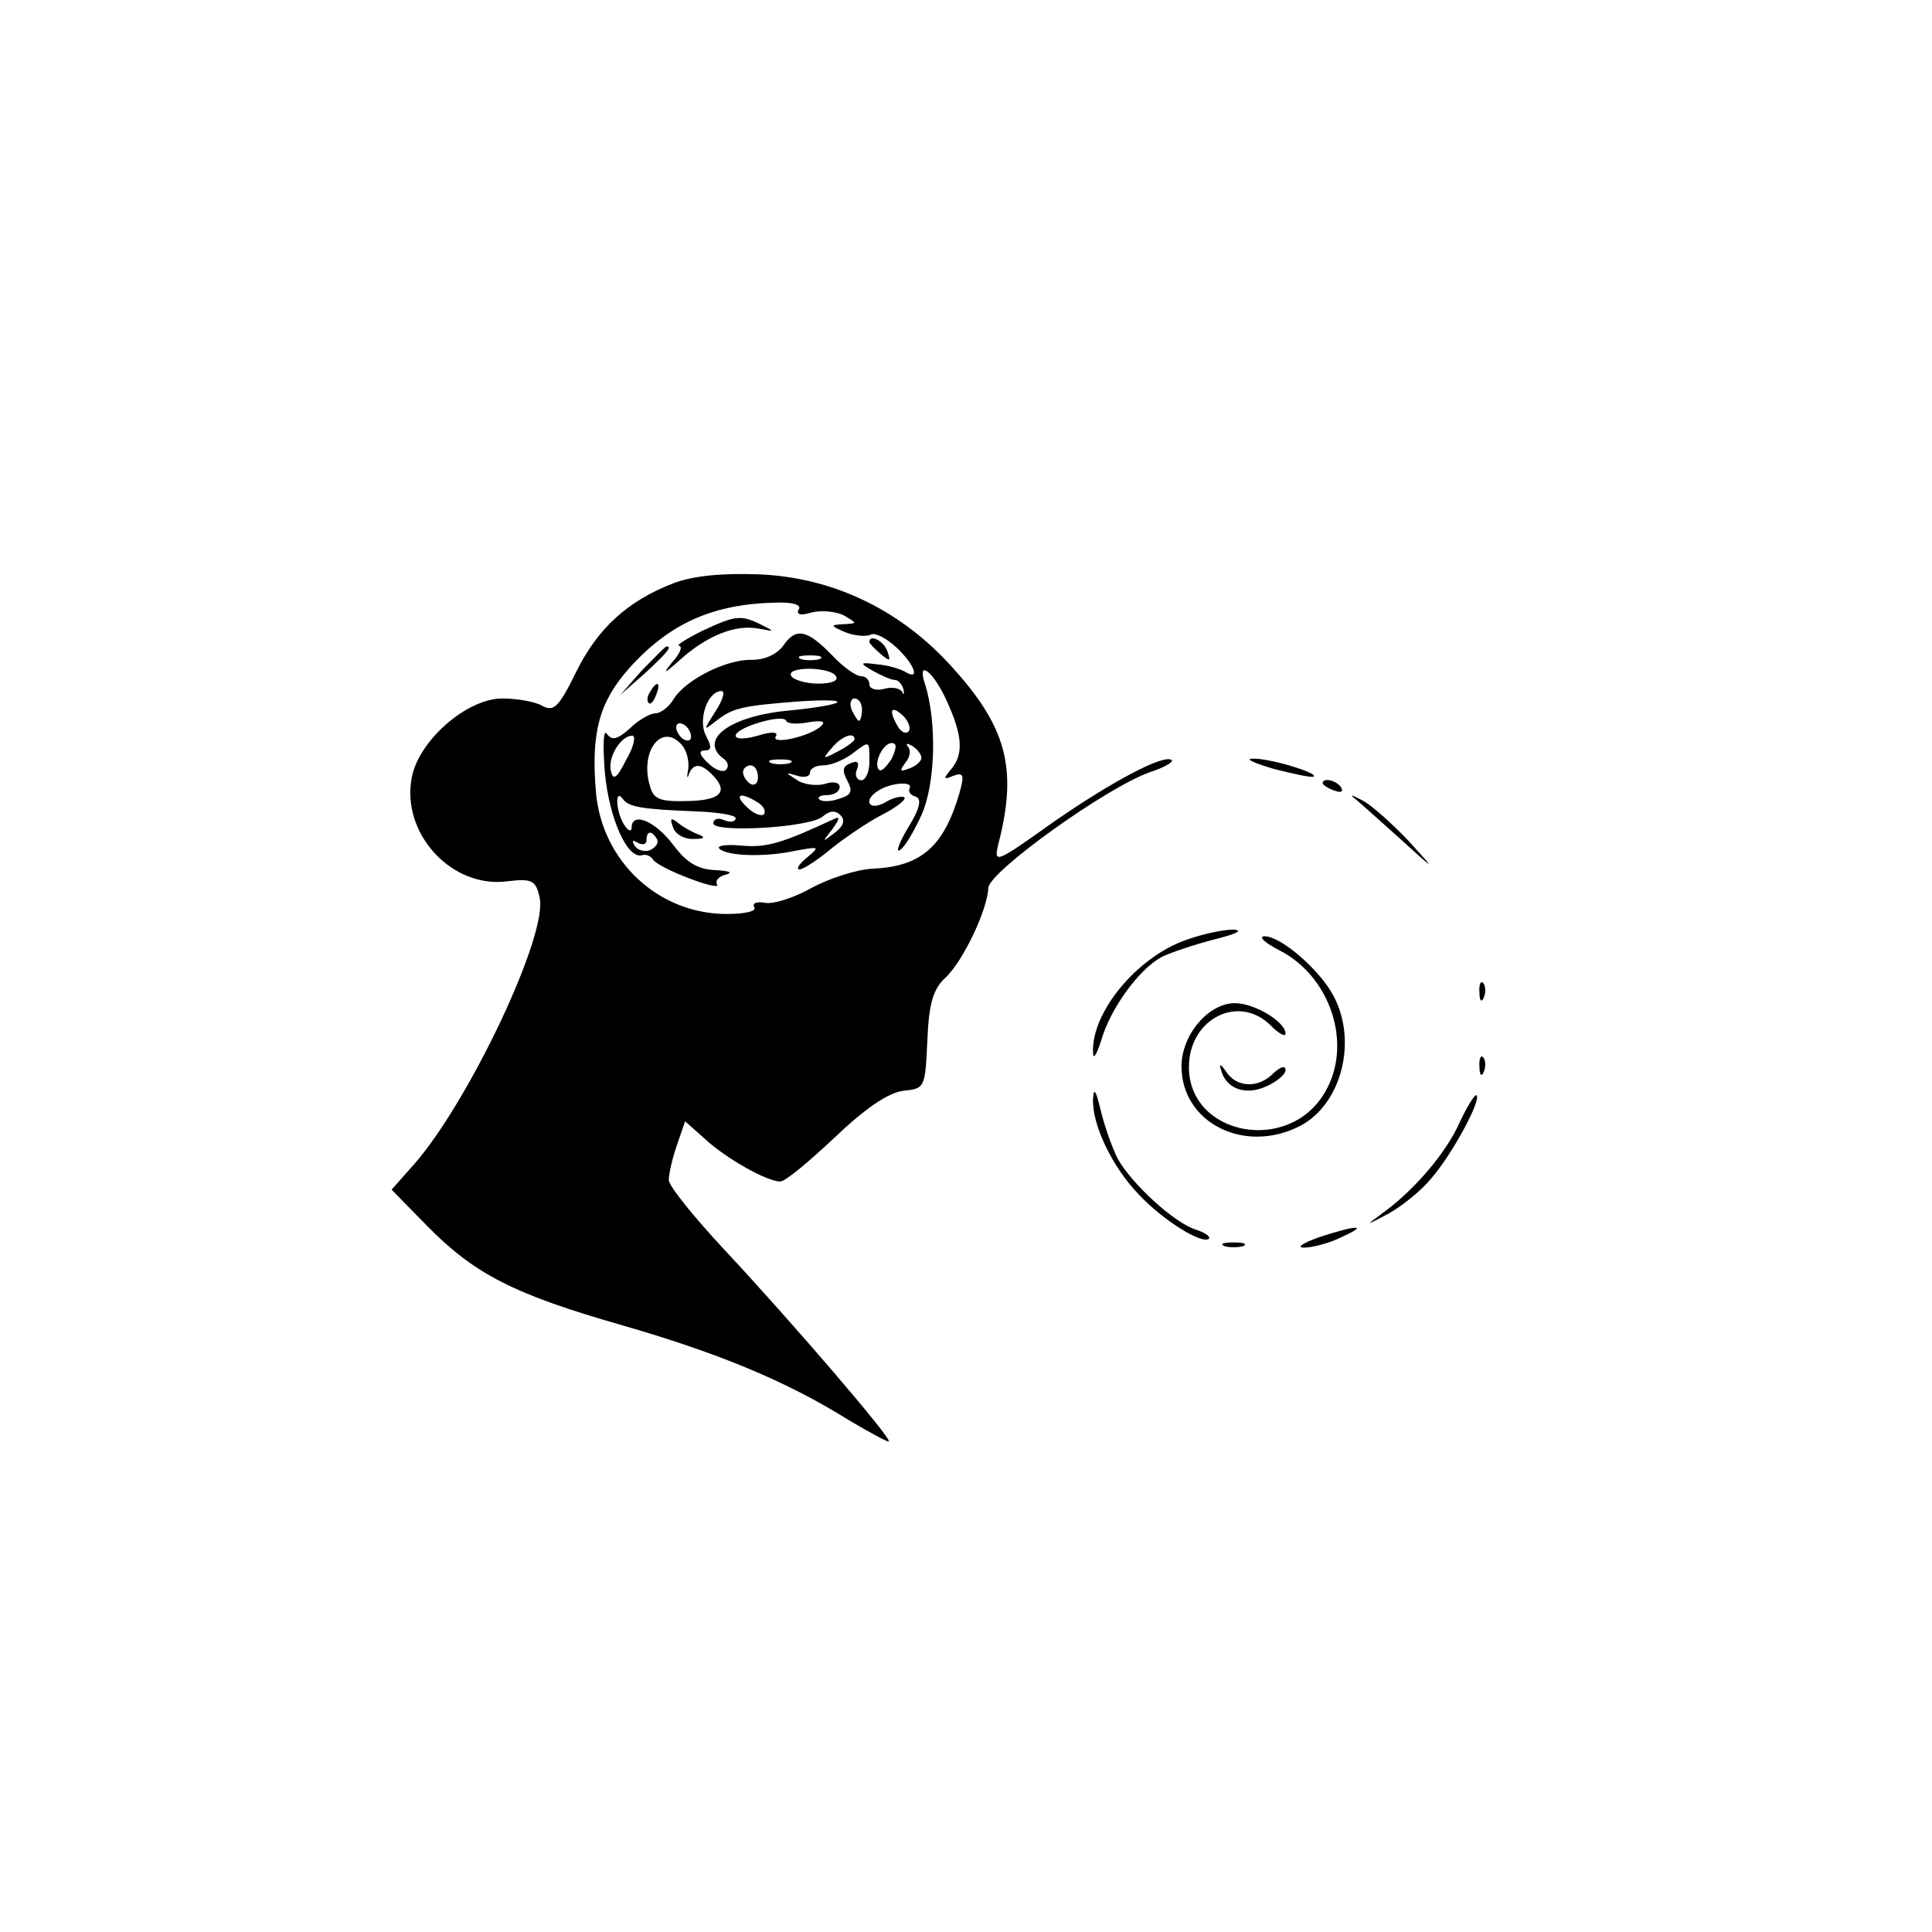 <?xml version="1.0" standalone="no"?>
<!DOCTYPE svg PUBLIC "-//W3C//DTD SVG 20010904//EN"
 "http://www.w3.org/TR/2001/REC-SVG-20010904/DTD/svg10.dtd">
<svg version="1.0" xmlns="http://www.w3.org/2000/svg"
 width="260pt" height="260pt" viewBox="0 0 260 260"
 preserveAspectRatio="xMidYMid meet">
<g transform="translate(0,260) scale(0.1,-0.1)"
fill="#000000" stroke="none">
<path d="M906 1815 c-62 -24 -102 -61 -131 -120 -23 -47 -30 -53 -45 -45 -10
6 -35 10 -54 10 -48 0 -113 -57 -122 -107 -14 -75 54 -149 129 -139 33 4 38 1
43 -21 13 -48 -94 -274 -168 -359 l-31 -35 48 -49 c64 -65 117 -92 264 -134
128 -37 220 -75 303 -127 27 -16 51 -29 54 -29 8 0 -133 164 -221 258 -41 44
-75 86 -75 94 0 8 5 30 11 47 l11 32 27 -24 c28 -26 83 -57 101 -57 7 0 39 27
73 59 42 40 72 60 92 63 30 3 30 4 33 68 2 50 8 69 24 84 24 22 57 92 58 121
1 22 160 136 218 156 18 6 31 13 29 16 -10 9 -81 -29 -159 -83 -80 -57 -81
-57 -74 -28 26 102 10 158 -68 242 -68 73 -157 115 -254 119 -51 2 -90 -2
-116 -12z m169 -35 c-4 -7 2 -9 18 -4 14 3 34 1 44 -5 17 -10 17 -10 -2 -11
-18 -1 -18 -2 3 -11 13 -5 28 -6 34 -3 5 3 20 -4 34 -17 25 -23 33 -46 12 -33
-7 4 -24 9 -38 10 -23 3 -24 2 -5 -9 11 -6 24 -12 29 -12 5 0 10 -6 12 -13 1
-7 0 -8 -2 -3 -3 5 -14 7 -24 4 -11 -3 -20 0 -20 6 0 6 -5 11 -11 11 -7 0 -24
12 -39 28 -34 35 -49 38 -66 13 -9 -12 -25 -19 -42 -19 -34 1 -88 -26 -105
-52 -6 -11 -18 -20 -25 -20 -7 0 -23 -9 -34 -20 -17 -15 -24 -17 -31 -8 -5 8
-6 -13 -3 -52 6 -62 30 -116 50 -111 5 2 12 -1 15 -6 8 -12 93 -44 86 -33 -3
5 3 11 12 13 10 3 4 5 -14 6 -24 1 -39 10 -57 34 -25 33 -56 45 -56 23 0 -6
-5 -4 -10 4 -11 17 -13 50 -2 35 8 -11 24 -14 100 -17 28 -1 52 -5 52 -9 0 -5
-7 -6 -15 -3 -8 4 -15 2 -15 -4 0 -13 129 -6 147 9 9 8 17 9 24 2 7 -7 4 -15
-8 -24 -17 -13 -17 -13 -3 5 8 11 11 17 5 15 -73 -34 -93 -40 -127 -37 -20 2
-34 0 -30 -4 10 -10 60 -12 102 -3 33 6 34 6 16 -9 -11 -9 -15 -16 -10 -16 5
0 25 13 44 29 19 15 50 36 68 45 19 10 32 20 29 23 -3 2 -15 0 -26 -7 -22 -12
-30 3 -9 16 17 11 48 13 42 3 -2 -4 1 -9 8 -11 9 -3 6 -16 -10 -42 -12 -20
-17 -34 -11 -30 6 3 19 25 29 47 19 42 21 125 5 176 -12 35 11 18 29 -22 21
-46 23 -71 7 -91 -12 -14 -12 -16 2 -10 14 5 15 1 8 -24 -21 -71 -51 -98 -116
-101 -22 -1 -59 -13 -83 -26 -23 -13 -51 -22 -62 -20 -11 2 -18 0 -15 -6 4 -5
-12 -9 -37 -9 -92 0 -168 71 -176 164 -7 81 5 122 45 167 54 60 112 86 196 88
24 1 36 -3 32 -9z m28 -67 c-7 -2 -19 -2 -25 0 -7 3 -2 5 12 5 14 0 19 -2 13
-5z m22 -23 c4 -6 -6 -10 -24 -10 -16 0 -33 5 -36 10 -4 6 6 10 24 10 16 0 33
-4 36 -10z m-162 -47 c-17 -27 -17 -27 1 -13 22 17 33 20 110 26 76 5 68 -4
-10 -12 -82 -7 -126 -40 -89 -66 5 -4 6 -10 2 -14 -4 -4 -15 0 -24 9 -12 11
-13 17 -5 17 10 0 10 5 2 20 -11 21 2 60 21 60 5 0 2 -12 -8 -27z m197 2 c0
-8 -2 -15 -4 -15 -2 0 -6 7 -10 15 -3 8 -1 15 4 15 6 0 10 -7 10 -15z m63 -29
c-3 -4 -9 -2 -14 5 -13 22 -11 31 5 17 8 -7 12 -17 9 -22z m-135 12 c18 3 24
1 17 -5 -14 -14 -68 -26 -61 -14 4 6 -5 7 -24 1 -17 -5 -30 -5 -30 0 0 11 64
30 68 20 1 -4 15 -5 30 -2z m-158 -19 c0 -6 -4 -7 -10 -4 -5 3 -10 11 -10 16
0 6 5 7 10 4 6 -3 10 -11 10 -16z m-87 -31 c-13 -26 -18 -29 -21 -15 -4 19 14
47 29 47 5 0 2 -15 -8 -32z m75 19 c6 -7 10 -22 8 -33 -2 -10 -1 -13 1 -6 6
15 16 15 31 0 23 -23 13 -35 -32 -36 -37 -1 -46 2 -51 19 -15 48 16 88 43 56z
m232 8 c0 -2 -10 -10 -22 -16 -21 -11 -22 -11 -9 4 13 16 31 23 31 12z m20
-30 c0 -14 -5 -25 -11 -25 -6 0 -9 7 -6 14 4 10 1 13 -8 9 -11 -4 -12 -10 -5
-23 8 -15 6 -20 -11 -25 -11 -4 -23 -4 -26 -1 -4 3 1 6 10 6 10 0 17 5 17 11
0 6 -9 8 -20 4 -11 -3 -28 -1 -37 5 -17 11 -17 11 0 6 9 -3 17 -1 17 4 0 6 8
10 18 10 10 0 27 7 38 15 25 19 24 19 24 -10z m30 4 c-7 -11 -14 -18 -17 -15
-8 8 5 36 17 36 7 0 7 -6 0 -21z m40 1 c0 -4 -7 -11 -16 -14 -13 -5 -14 -4 -6
7 7 8 8 18 4 22 -4 5 -1 5 6 1 6 -4 12 -11 12 -16z m-177 -7 c-7 -2 -19 -2
-25 0 -7 3 -2 5 12 5 14 0 19 -2 13 -5z m-43 -19 c0 -8 -4 -12 -10 -9 -5 3
-10 10 -10 16 0 5 5 9 10 9 6 0 10 -7 10 -16z m0 -34 c8 -5 11 -12 8 -16 -4
-3 -14 1 -23 10 -18 17 -9 21 15 6z m-136 -49 c3 -5 -1 -11 -9 -15 -8 -3 -17
0 -21 6 -4 7 -3 8 4 4 7 -4 12 -2 12 3 0 13 7 14 14 2z"/>
<path d="M945 1751 c-22 -11 -36 -20 -31 -20 5 -1 1 -11 -10 -23 -13 -16 -10
-15 11 4 37 33 75 48 106 42 22 -4 22 -4 4 5 -28 14 -35 13 -80 -8z"/>
<path d="M1170 1736 c0 -2 7 -9 15 -16 13 -11 14 -10 9 4 -5 14 -24 23 -24 12z"/>
<path d="M864 1698 l-29 -33 33 29 c30 28 37 36 29 36 -2 0 -16 -15 -33 -32z"/>
<path d="M875 1669 c-4 -6 -5 -12 -2 -15 2 -3 7 2 10 11 7 17 1 20 -8 4z"/>
<path d="M906 1486 c3 -9 16 -16 28 -15 14 0 16 2 6 6 -8 3 -21 10 -28 16 -9
7 -11 6 -6 -7z"/>
<path d="M1715 1565 c28 -7 51 -12 53 -10 6 5 -61 25 -82 24 -12 0 2 -6 29
-14z"/>
<path d="M1780 1546 c0 -2 7 -7 16 -10 8 -3 12 -2 9 4 -6 10 -25 14 -25 6z"/>
<path d="M1820 1528 c3 -2 30 -26 60 -53 54 -49 54 -49 15 -6 -22 23 -49 47
-60 53 -11 6 -18 9 -15 6z"/>
<path d="M1596 1335 c-66 -23 -128 -98 -125 -152 0 -10 5 -2 11 17 12 42 50
95 81 112 12 6 45 17 72 24 28 7 39 12 25 13 -14 0 -42 -6 -64 -14z"/>
<path d="M1720 1322 c71 -35 101 -128 63 -192 -49 -84 -183 -58 -183 34 0 65
67 99 110 56 11 -11 20 -16 20 -11 0 16 -42 41 -68 41 -36 0 -72 -43 -72 -85
0 -76 85 -119 160 -80 55 29 77 113 45 174 -18 35 -71 81 -93 81 -9 0 -1 -8
18 -18z"/>
<path d="M1991 1264 c0 -11 3 -14 6 -6 3 7 2 16 -1 19 -3 4 -6 -2 -5 -13z"/>
<path d="M1991 1164 c0 -11 3 -14 6 -6 3 7 2 16 -1 19 -3 4 -6 -2 -5 -13z"/>
<path d="M1643 1161 c6 -26 33 -36 61 -23 14 6 26 16 26 22 0 7 -7 4 -16 -4
-20 -21 -50 -20 -64 2 -7 10 -10 11 -7 3z"/>
<path d="M1471 1122 c-2 -35 26 -93 62 -130 33 -35 85 -67 94 -59 2 3 -5 8
-17 12 -30 9 -88 63 -106 96 -8 16 -18 45 -23 66 -6 25 -9 30 -10 15z"/>
<path d="M1965 1091 c-18 -42 -63 -94 -105 -124 -23 -17 -23 -17 9 0 18 10 44
31 57 47 28 32 68 106 61 112 -2 2 -12 -14 -22 -35z"/>
<path d="M1775 935 c-22 -8 -31 -14 -20 -14 11 0 34 6 50 14 38 17 22 17 -30
0z"/>
<path d="M1648 923 c6 -2 18 -2 25 0 6 3 1 5 -13 5 -14 0 -19 -2 -12 -5z"/>
</g>
</svg>
